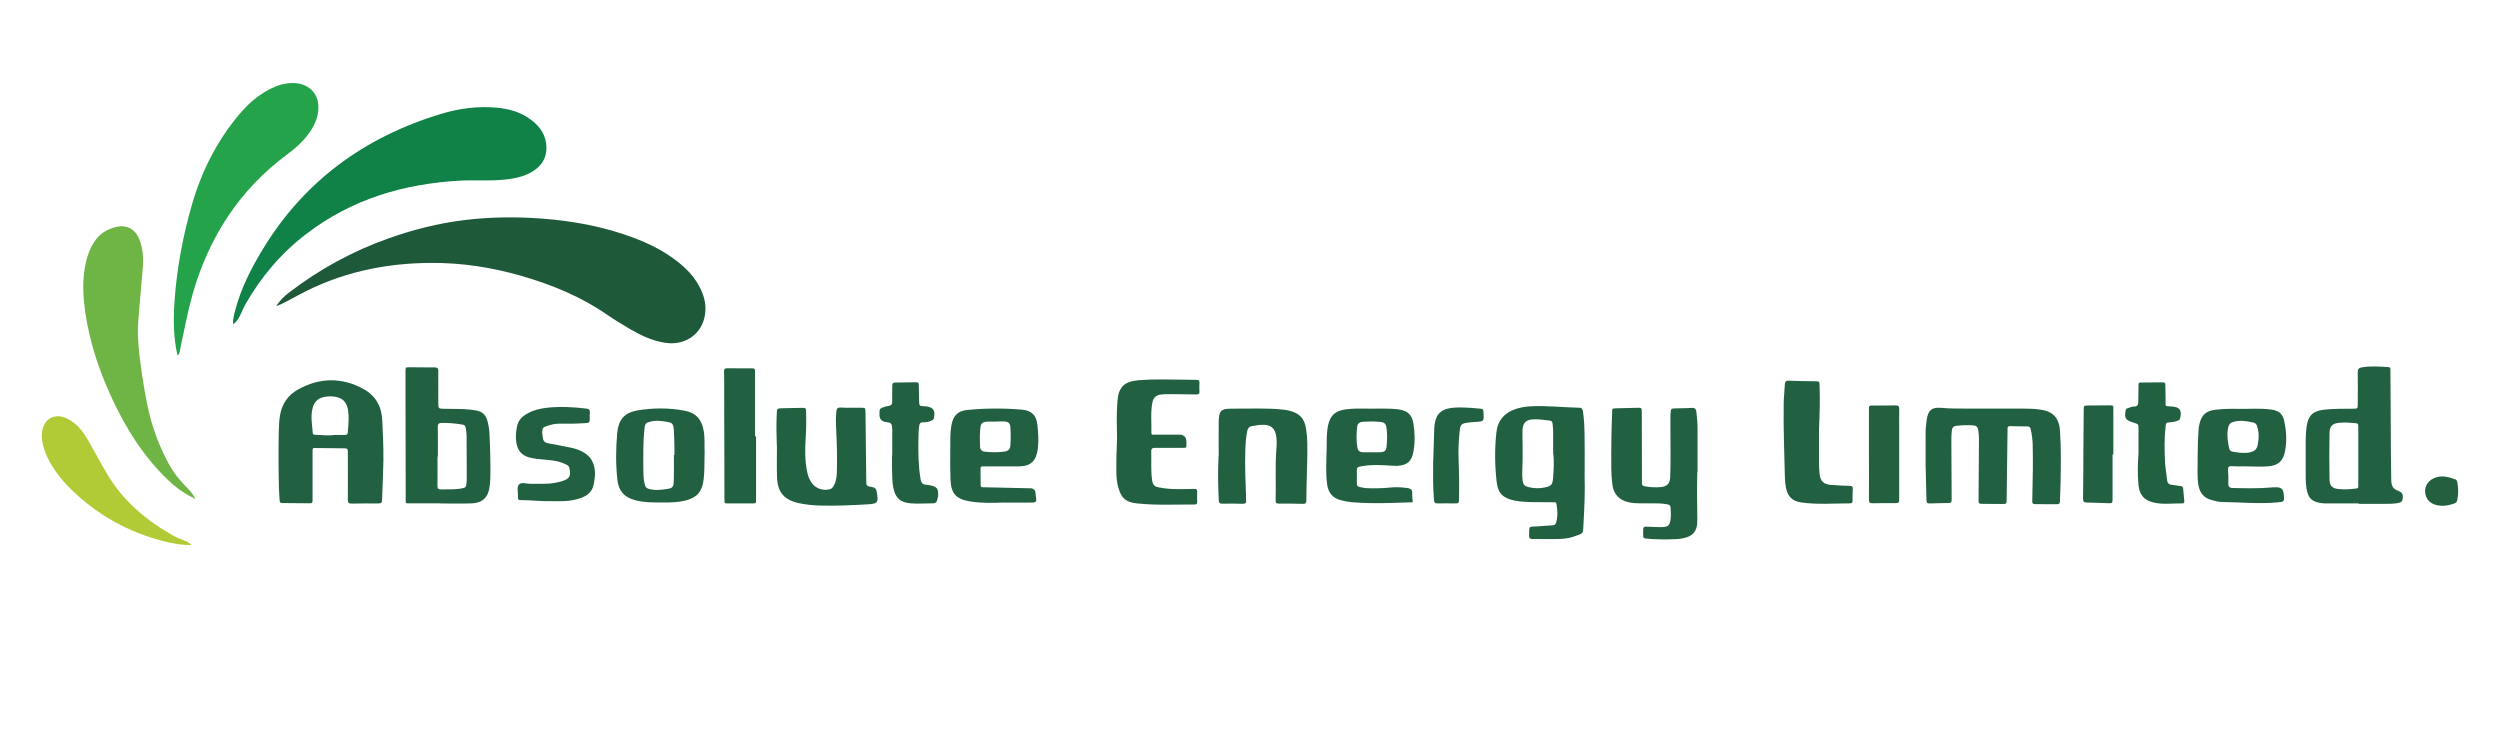 <svg xmlns="http://www.w3.org/2000/svg" viewBox="0 0 500 150"><defs><style>      .cls-1 {        fill: #1e5a3a;      }      .cls-2 {        fill: #226040;      }      .cls-3 {        fill: #8cc065;      }      .cls-4 {        fill: #24a34a;      }      .cls-5 {        fill: #6eb545;      }      .cls-6 {        fill: #108147;      }      .cls-7 {        fill: #b0cb36;      }      .cls-8 {        fill: #216041;      }      .cls-9 {        fill: #216040;      }    </style></defs><g><g id="Layer_1"><g><path class="cls-1" d="M55.26,61.24c.75-1.23,1.64-2.04,2.6-2.77,6.04-4.63,12.63-8.23,19.81-10.78,4.91-1.75,9.93-3.02,15.1-3.66,5.29-.66,10.59-.7,15.9-.29,5.45.43,10.8,1.37,16,3.09,3.85,1.27,7.52,2.91,10.74,5.41,1.74,1.35,3.26,2.9,4.34,4.84,1.15,2.06,1.7,4.24,1.1,6.59-.9,3.53-4.21,5.52-8,4.86-2.44-.42-4.64-1.42-6.74-2.66-1.56-.92-3.13-1.85-4.62-2.88-5.28-3.67-11.14-6.06-17.27-7.83-5.9-1.7-11.92-2.62-18.07-2.58-9.3.05-18.16,1.96-26.4,6.41-1.4.76-2.78,1.55-4.48,2.25Z"></path><path class="cls-6" d="M46.6,64.84c-.04-1.1.26-2.07.51-3.03,1.1-4.1,2.99-7.85,5.15-11.47,8.34-13.99,20.56-22.93,36.05-27.59,3.58-1.08,7.25-1.55,10.99-1.22,2.5.22,4.87.89,6.9,2.42,1.86,1.39,3.07,3.18,3.09,5.6,0,1.8-.73,3.24-2.15,4.31-1.83,1.39-4,1.83-6.22,2.06-2.98.32-5.97.05-8.94.21-11.25.62-21.65,3.71-30.7,10.64-5.04,3.85-9.06,8.58-12.19,14.08-.39.69-.68,1.44-1.03,2.16-.34.68-.7,1.35-1.45,1.83Z"></path><path class="cls-4" d="M35.51,71.11c-.88-3.74-.85-7.47-.58-11.21.46-6.32,1.63-12.51,3.35-18.6,1.92-6.82,5.03-13.05,9.62-18.49,1.65-1.96,3.56-3.64,5.83-4.86,1.62-.87,3.33-1.43,5.21-1.33,2.99.15,5.45,2.42,4.56,6.44-.43,1.93-1.52,3.51-2.82,4.96-.95,1.06-2.04,1.96-3.18,2.81-9.63,7.13-15.74,16.63-18.99,28.05-1,3.52-1.65,7.13-2.43,10.71-.11.5-.07,1.09-.56,1.52Z"></path><path class="cls-5" d="M38.71,99.59c-2.55-1.19-4.63-3-6.53-5.01-4.84-5.1-8.23-11.11-10.95-17.54-1.88-4.46-3.29-9.06-4.06-13.84-.6-3.74-.83-7.5.13-11.24.32-1.24.8-2.4,1.48-3.49,1.09-1.74,2.7-2.71,4.66-3.13,1.9-.4,3.53.47,4.33,2.3.83,1.91.95,3.94.79,5.98-.28,3.54-.65,7.08-.91,10.63-.2,2.69.04,5.37.4,8.04.48,3.63,1.01,7.25,1.91,10.81.86,3.43,2.17,6.68,3.85,9.78.85,1.58,1.97,2.96,3.2,4.25.72.76,1.5,1.47,1.95,2.45-.08.09-.16.09-.25,0Z"></path><path class="cls-9" d="M385.12,93.69c0-2.98,0-4.98,0-6.98,0-.95.09-1.89.23-2.82.27-1.83,1.03-2.49,2.87-2.32,1.71.16,3.42.14,5.13.15,3.82,0,7.64,0,11.47,0,1.06,0,2.11.05,3.16.19,2.55.32,3.83,1.61,4.01,4.19.25,3.52.19,7.05.12,10.57-.02,1.2-.09,2.4-.12,3.6,0,.42-.16.58-.58.57-1.46-.02-2.91-.02-4.37-.01-.41,0-.61-.13-.59-.57.02-.47.01-.94.03-1.42.07-3.31.14-6.61.06-9.92-.03-1.02-.17-2.02-.38-3.02-.09-.44-.3-.62-.73-.62-1.13,0-2.26-.01-3.38-.05-.45-.02-.57.19-.55.58.02.25,0,.51,0,.76-.06,4.43-.11,8.87-.17,13.3-.01.93-.02.93-.97.93-1.27,0-2.55,0-3.82-.03-.82-.02-.83-.04-.83-.87.02-4,.05-8,.08-11.99,0-.62-.05-1.23-.13-1.85-.08-.59-.37-.94-.97-.98-1.16-.09-2.33-.04-3.49.09-.5.06-.78.39-.83.87-.06.61-.1,1.23-.1,1.85.01,3.93.04,7.85.06,11.78,0,.9-.01.91-.89.94-1.16.04-2.33.02-3.49.08-.57.03-.65-.21-.66-.69-.04-2.43-.12-4.87-.15-6.32Z"></path><path class="cls-9" d="M339.46,94.45c-.09,2.99-.04,6.15,0,9.31,0,.51,0,1.01-.1,1.52-.24,1.1-.9,1.79-1.94,2.15-.66.23-1.35.34-2.03.38-2.07.12-4.14.1-6.21-.1-.42-.04-.56-.2-.55-.61.04-2.07-.25-1.76,1.69-1.73.76.01,1.53.09,2.29.04,1.04-.07,1.31-.36,1.48-1.38.14-.83.08-1.66.03-2.5-.03-.46-.24-.58-.67-.67-1.12-.22-2.24-.18-3.37-.2-1.42-.02-2.83.1-4.24-.18-1.94-.39-3.15-1.64-3.37-3.61-.12-1.05-.2-2.09-.21-3.15-.03-3.74.01-7.48.17-11.22.03-.74-.12-.83.85-.84,1.38-.02,2.76-.08,4.15-.1.92-.02.92,0,.93.95.01,4.47.02,8.94.03,13.41,0,.25.01.51,0,.76-.02.36.16.48.5.56,1.08.23,2.17.27,3.26.18,1.24-.11,1.83-.69,1.89-1.96.07-1.41.07-2.83.07-4.25,0-2.58-.02-5.16-.03-7.74,0-.22,0-.44.02-.65.07-1.13.08-1.13,1.18-1.15,1.02-.02,2.04-.02,3.05-.09.67-.05.9.23.96.85.11,1.12.23,2.24.22,3.37-.01,2.83,0,5.67,0,8.67Z"></path><path class="cls-8" d="M155.36,89.06c-.08-2.11-.11-4.21-.01-6.32.05-1.07.05-1.06,1.12-1.09,1.27-.03,2.54-.07,3.82-.08.88,0,.91,0,.93.91.05,1.82.02,3.63-.1,5.44-.14,2.18-.13,4.35.32,6.5.15.71.4,1.39.79,2.01.8,1.24,2.3,1.79,3.72,1.42.54-.14.75-.57.94-.98.32-.7.44-1.45.47-2.22.1-2.87.03-5.74-.12-8.6-.07-1.23-.09-2.46.02-3.7.05-.63.24-.87.92-.84,1.34.07,2.69.03,4.04.04.85,0,.86.02.88.93.05,4.5.1,9,.15,13.51.01,1.2,0,1.23,1.17,1.42.63.1.84.44.94,1,.36,2.13.21,2.34-1.9,2.46-3.16.18-6.32.33-9.48.24-1.38-.04-2.76-.18-4.11-.46-3.04-.63-4.36-2.17-4.47-5.27-.07-2.1-.01-4.21-.01-6.32Z"></path><path class="cls-9" d="M223.41,87.71c-.04-2.36-.13-4.76.06-7.15,0-.07,0-.15.01-.22.18-2.9,1.35-4.06,4.28-4.3,2.91-.24,5.82-.13,8.73-.11.95,0,1.89.05,2.84.04.42,0,.58.15.56.57-.03.58-.04,1.16,0,1.74.03.48-.16.62-.63.61-1.64-.04-3.27-.05-4.91-.06-.69,0-1.39,0-2.07.06-.99.1-1.59.6-1.78,1.5-.42,2.05-.17,4.13-.22,6.19,0,.47.37.35.63.35,1.64,0,3.27,0,4.91,0q1.44,0,1.46,1.41c0,.07,0,.15,0,.22,0,1.08.16,1.01-.96,1.01-1.75,0-3.49.02-5.24,0-.57,0-.85.09-.83.75.06,1.96-.12,3.92.2,5.87.12.76.46,1.11,1.21,1.27,1.65.35,3.32.39,4.99.36.73-.01,1.46-.02,2.18-.04.37-.01.63.04.61.52-.03.69-.03,1.38,0,2.07.02.46-.21.53-.59.53-3.82-.02-7.64.19-11.45-.22-2.2-.23-3.14-1.01-3.73-3.17-.25-.91-.37-1.85-.39-2.79-.04-2.33.02-4.65.13-7.01Z"></path><path class="cls-9" d="M243.74,91.24c0-1.89-.02-4.36,0-6.83.02-2.25.45-2.7,2.69-2.68,3.42.03,6.84-.17,10.25.2.36.04.72.1,1.07.18,2.17.5,3.16,1.56,3.48,3.76.14.97.23,1.94.24,2.93.04,3.74-.19,7.48-.2,11.22,0,.54-.11.77-.72.75-1.6-.05-3.2-.06-4.8-.05-.47,0-.63-.13-.62-.61.1-3.48-.13-6.97.16-10.45.08-.94.09-1.88-.13-2.82-.27-1.15-.93-1.75-2.11-1.86-.92-.08-1.81.09-2.7.25-.6.11-.81.53-.92,1.07-.27,1.32-.33,2.67-.37,4.01-.1,2.91.04,5.81.14,8.71.01.33-.02.66.02.98.06.54-.09.78-.7.76-1.34-.05-2.69-.05-4.04-.02-.6.02-.7-.23-.73-.76-.13-2.72-.2-5.44-.04-8.74Z"></path><path class="cls-7" d="M38.34,108.99c-2,.06-3.78-.29-5.52-.73-7.13-1.8-13.35-5.25-18.6-10.39-1.87-1.84-3.5-3.88-4.66-6.26-.55-1.12-.95-2.28-1.13-3.5-.07-.46-.09-.94-.05-1.41.21-2.93,2.57-4.27,5.18-2.92,1.88.97,3.1,2.6,4.12,4.38,1.28,2.23,2.49,4.51,3.8,6.72,3.22,5.44,7.92,9.3,13.35,12.35.63.35,1.32.59,2,.86.5.2.97.43,1.5.9Z"></path><path class="cls-8" d="M363.8,85.79c0,2.29,0,4.58,0,6.86,0,.69.05,1.38.11,2.07.13,1.48.77,2.13,2.29,2.26,1.23.1,2.47.17,3.7.19.53,0,.7.16.66.69-.06.76-.05,1.52-.05,2.29,0,.36-.12.52-.51.52-3.27,0-6.55.29-9.8-.19-1.74-.26-2.65-1.17-2.99-2.87-.13-.64-.22-1.29-.23-1.94-.1-5.01-.33-10.02-.24-15.03.02-1.24.17-2.46.22-3.7.02-.56.18-.84.85-.8,1.71.09,3.42.08,5.13.11.95.02.95.02.98.94.1,2.87.01,5.74-.12,8.61Z"></path><path class="cls-9" d="M110.32,100.22c-2.26.08-4.21-.22-6.18-.2-.42,0-.61-.15-.55-.57,0-.07,0-.15,0-.22.05-.79-.28-1.79.2-2.32.5-.55,1.51-.13,2.29-.15,1.67-.04,3.35.13,5-.21.43-.09.86-.16,1.27-.29,1.61-.51,1.9-1.08,1.51-2.72-.09-.39-.39-.51-.67-.65-1.25-.64-2.62-.83-4-.94-1.12-.09-2.25-.17-3.34-.46-1.43-.38-2.26-1.31-2.55-2.79-.23-1.18-.12-2.33.11-3.46.25-1.26,1.15-2.07,2.26-2.64,1.17-.62,2.45-.91,3.75-1.05,2.65-.29,5.3-.15,7.94.18.44.06.63.23.61.7-.15,2.48.53,2.09-2.19,2.26-1.34.08-2.69.04-4.04.05-.77.01-1.51.17-2.24.42-.95.32-1.03.39-1.06,1.35,0,.36.1.72.13,1.07.07.67.45.97,1.11,1.09,1.57.28,3.14.58,4.7.91.92.2,1.81.53,2.61,1.06,1.03.67,1.62,1.61,1.88,2.81.26,1.21.09,2.38-.16,3.56-.29,1.34-1.24,2.1-2.45,2.56-1.16.44-2.39.61-3.63.66-.87.04-1.75,0-2.33,0Z"></path><path class="cls-9" d="M151.21,87.28c0,4.14,0,8.28,0,12.43,0,1.09.07.97-1.01.97-1.46,0-2.91,0-4.37,0-.95,0-.94.09-.94-.96-.01-7.01-.03-14.02-.05-21.04,0-1.45.01-2.91-.03-4.36-.01-.53.16-.68.69-.67,1.56.03,3.13.01,4.69.02.8,0,.82.02.82.86,0,4.25,0,8.5,0,12.75.06,0,.13,0,.19,0Z"></path><path class="cls-9" d="M427.7,90.58c0-1.6,0-3.19,0-4.79,0-.96,0-.96-.95-1.25-.07-.02-.14-.05-.21-.07-1.44-.46-1.69-.87-1.42-2.36.04-.25.14-.38.38-.45.42-.11.84-.37,1.25-.35.8.04.9-.42.91-1,.03-.94.03-1.89.04-2.83,0-1.1-.05-.96,1.02-.98,1.16-.02,2.33-.03,3.49-.03.84,0,.85,0,.87.81.02.98.02,1.96.04,2.94.02.95-.19,1.04.98,1.07.07,0,.15,0,.22,0,1.63.11,2.1.76,1.72,2.35-.08.35-.35.44-.61.54-.55.21-1.13.27-1.71.31-.42.02-.53.19-.58.59-.3,2.54-.26,5.08-.11,7.62.07,1.12.28,2.23.4,3.35.07.61.39.87.98.93.58.05,1.15.17,1.73.24.3.04.46.18.49.48.08.83.15,1.66.23,2.49.03.3-.03.49-.39.49-1.92-.03-3.86.27-5.76-.18-1.92-.46-2.81-1.54-3.01-3.49-.22-2.14-.15-4.28.01-6.42Z"></path><path class="cls-9" d="M178.45,91.09c0-1.53,0-3.05,0-4.58,0-.29.02-.58,0-.87-.08-.94-.27-1.13-1.18-1.22q-1.38-.14-1.38-1.52c0-1.2,0-1.19,1.17-1.58.44-.14,1.06-.08,1.27-.46.2-.37.09-.92.1-1.39.02-.76.03-1.53.02-2.29,0-.44.1-.67.6-.67,1.38,0,2.77-.02,4.15-.06.44-.01.56.15.56.56,0,1.05.03,2.11.06,3.16.03,1.01.04,1.01,1,1.08.07,0,.15,0,.22.01,1.6.14,2.06.78,1.75,2.33-.07.35-.31.46-.58.57-.51.22-1.06.31-1.6.3-.6,0-.71.29-.78.77-.13.94-.13,1.89-.15,2.83-.05,2.62,0,5.23.44,7.82.12.71.42,1.02,1.1,1.07.29.02.58.07.86.13,1.29.25,1.57.61,1.55,1.94,0,.37-.13.71-.22,1.06-.1.4-.34.58-.78.58-1.49,0-2.98.13-4.47.01-2.11-.17-3.05-1.02-3.49-3.08-.24-1.15-.22-2.31-.26-3.47-.03-1.02,0-2.04,0-3.05.01,0,.02,0,.03,0Z"></path><path class="cls-2" d="M373.79,90.87c0-2.98,0-5.95,0-8.93,0-.83.02-.84.84-.84,1.49,0,2.98.02,4.47-.02.56-.01.77.15.75.73-.04,1.52-.01,3.05-.01,4.57,0,4.39,0,8.79,0,13.18,0,1.06,0,1.06-1.07,1.07-1.42,0-2.84-.02-4.25.02-.58.02-.74-.19-.73-.75.02-3.01.01-6.03,0-9.04Z"></path><path class="cls-8" d="M422.51,90.92c0,2.94,0,5.88,0,8.81,0,.92-.02.94-.96.91-1.38-.04-2.76-.12-4.14-.13-.6,0-.81-.16-.8-.8.05-3.34.05-6.67.07-10.01.02-2.54.04-5.08.06-7.62,0-.96.01-.97.93-.98,1.34-.02,2.69-.02,4.03-.03,1.07,0,.97-.05.97,1.02,0,2.94,0,5.88,0,8.82-.05,0-.1,0-.15,0Z"></path><path class="cls-8" d="M286.65,92.12c.07-2.36.12-4.43.2-6.5.02-.5.1-1.01.23-1.5.34-1.32,1.2-2.11,2.53-2.41,1.51-.34,3.04-.21,4.56-.14.65.03,1.3.14,1.96.17.42.02.54.2.56.61.13,1.95.14,1.94-1.79,2.05-.62.04-1.24.09-1.84.2-.6.11-.98.4-1.07,1.14-.25,2.06-.35,4.12-.27,6.19.11,2.61.14,5.23.08,7.85-.02.89-.04.9-.91.9-1.13,0-2.26-.03-3.38,0-.53.01-.66-.18-.71-.68-.24-2.72-.18-5.44-.17-7.87Z"></path><path class="cls-2" d="M488.57,101.16c-1.84,0-3.02-.75-3.42-2.05-.44-1.43.23-2.85,1.64-3.48,1.48-.66,2.9-.26,4.31.26.23.09.31.28.35.5.23,1.22.26,2.44,0,3.66-.08.35-.28.54-.63.66-.8.27-1.6.46-2.25.44Z"></path><path class="cls-3" d="M38.71,99.59c.08,0,.16,0,.25,0,.1.03.2.09.07.16-.13.07-.24-.05-.31-.16Z"></path><path class="cls-8" d="M76.69,91.84c-.08,2.61-.15,5.23-.26,7.84-.04,1-.07,1-1.05,1.01-1.67,0-3.35-.02-5.02.03-.64.02-.79-.21-.79-.8.02-3.09,0-6.17,0-9.26,0-.98,0-.99-1.02-1-1.67-.02-3.35-.04-5.02-.05-1.06,0-1.02-.16-1.02.96,0,2.98,0,5.96,0,8.93,0,.22-.01.44,0,.65.02.37-.12.52-.51.51-1.85-.03-3.71-.04-5.57-.05-.39,0-.49-.19-.5-.53-.03-.8-.12-1.59-.14-2.39-.09-3.92-.12-7.84-.02-11.77.03-1.01.08-2.04.27-3.03.4-2.19,1.62-3.91,3.55-4.98,4.32-2.41,8.73-2.49,13.09-.12,2.42,1.32,3.65,3.48,3.77,6.22.11,2.61.27,5.22.23,7.84ZM68.97,86.98c.31,0,.54-.03.58-.45.13-1.63.34-3.25-.02-4.88-.27-1.22-1.01-1.99-2.23-2.25-.89-.19-1.8-.18-2.7.05-1.1.28-1.75,1-2.05,2.05-.49,1.69-.11,3.39,0,5.09.02.35.29.36.55.37,1.27.02,2.54.24,3.81.02.69,0,1.38,0,2.07,0Z"></path><path class="cls-9" d="M471.75,100.68c-2.15,0-4.29,0-6.44,0-.36,0-.73,0-1.09-.06-1.92-.3-2.61-1.02-2.92-2.95-.11-.69-.16-1.37-.16-2.06,0-2.54,0-5.09,0-7.63,0-.91.06-1.81.19-2.71.31-2.17,1.27-3.08,3.48-3.33,1.92-.22,3.85-.18,5.78-.2.95,0,.96-.01.96-.93.01-2.11.04-4.22,0-6.32-.01-.63.18-.92.8-1.02,1.78-.3,3.56-.16,5.33-.05.25.01.4.13.4.4,0,.29,0,.58.01.87.08,7.08.04,14.17.16,21.26.02,1.11.26,1.8,1.36,2.21.93.35,1.06.79.9,1.72-.06.37-.23.55-.6.65-1,.27-2.02.23-3.03.24-1.71,0-3.42,0-5.13,0,0-.02,0-.05,0-.07ZM471.66,91.24c0-1.89,0-3.78,0-5.67,0-.87-.01-.89-.89-.97-.98-.09-1.96-.13-2.94-.04-1.34.12-1.91.67-1.93,2.02-.05,3.09-.05,6.17,0,9.26.02,1.37.55,1.87,1.94,1.98.98.08,1.97.07,2.94-.07.92-.13.88.07.88-.96,0-1.85,0-3.71,0-5.56h.01Z"></path><path class="cls-9" d="M316.92,94.67c.11,3.92-.05,7.01-.22,10.09-.12,2.13.12,1.83-2.05,2.59-.97.34-2,.42-3.01.45-1.71.05-3.42-.01-5.13,0-.49,0-.71-.13-.69-.69.09-2-.28-1.72,1.71-1.84.98-.06,1.96-.16,2.94-.2.44-.02.66-.2.77-.61.34-1.22.28-2.44.05-3.67-.08-.44-.41-.34-.67-.34-1.42-.02-2.84-.01-4.25-.03-1.16-.02-2.33-.09-3.47-.31-2.3-.46-3.31-1.45-3.57-3.75-.38-3.29-.41-6.6-.05-9.89.26-2.41,1.66-3.97,3.95-4.7.9-.29,1.83-.44,2.78-.5,3.28-.2,6.54.22,9.81.27.49,0,.68.21.76.7.24,1.51.3,3.04.33,4.56.06,2.9.02,5.81.02,7.88ZM310.63,86.09c0-.47-.09-.94-.13-1.41-.03-.33-.18-.52-.54-.56-1.12-.11-2.23-.32-3.37-.25-1.36.08-1.98.67-2.08,2.02-.02.29-.02.58-.02.87.05,2.54.07,5.09-.04,7.63-.02.54,0,1.09.07,1.63.12.98.37,1.21,1.34,1.44,1.01.23,2.02.25,3.03.05,1.36-.28,1.64-.57,1.73-1.95.11-1.67.25-3.33.01-5.01,0-1.49.01-2.98,0-4.47Z"></path><path class="cls-8" d="M88.06,100.67c-1.93,0-3.86,0-5.78,0-1.27,0-1.14.15-1.14-1.19-.02-6.79-.03-13.58-.04-20.38,0-1.6,0-3.2,0-4.79,0-.85.01-.86.8-.86,1.67,0,3.35.05,5.02.03.57,0,.75.17.74.75-.03,2.11,0,4.21,0,6.32,0,1.18,0,1.18,1.23,1.21,1.74.05,3.49-.03,5.23.17.36.04.72.11,1.07.16,1.26.18,2,.92,2.31,2.14.21.81.35,1.64.39,2.47.14,2.94.24,5.88.18,8.82-.01.62-.08,1.23-.16,1.84-.25,2.07-1.41,3.23-3.51,3.31-2.11.08-4.22.02-6.33.02,0,0,0,0,0,0ZM87.5,91.29c0,1.96.02,3.93-.01,5.89,0,.51.13.71.67.7,1.24-.04,2.48.05,3.71-.12,1.35-.19,1.39-.23,1.47-1.61.01-.22.02-.44.01-.65-.01-2.76-.03-5.52-.03-8.29,0-.55-.09-1.08-.17-1.62-.06-.44-.25-.6-.67-.67-1.37-.24-2.74-.35-4.12-.34-.62,0-.81.22-.8.83.03,1.96.01,3.93.01,5.89-.02,0-.04,0-.06,0Z"></path><path class="cls-9" d="M439.54,90.83c.01-1.6.05-3.19.17-4.79.03-.4.07-.79.16-1.18.45-1.91,1.33-2.7,3.28-2.92,1.45-.16,2.9-.2,4.36-.17,2.22.05,4.44-.16,6.65.13,1.62.21,2.38.82,2.7,2.38.42,2,.54,4.03.13,6.05-.38,1.91-1.42,2.79-3.37,2.94-1.56.12-3.13,0-4.69,0-.87,0-1.75.03-2.62-.03-.61-.04-.73.22-.7.75.06.91.09,1.82.06,2.72-.02.67.27.88.9.89,2.4.06,4.8.11,7.2-.07.54-.04,1.09-.1,1.63-.07.88.05,1.22.4,1.34,1.27,0,.07,0,.14.02.22.12,1.41.12,1.4-1.32,1.53-3.67.35-7.34-.04-11.01-.08-.75,0-1.51-.22-2.24-.43-1.42-.42-2.23-1.39-2.49-2.86-.32-1.73-.14-3.48-.17-5.21,0-.36,0-.73,0-1.09ZM451.44,85.28c-.11-.4-.33-.68-.8-.78-1.21-.26-2.42-.48-3.66-.2-.92.21-1.22.51-1.39,1.43-.24,1.31-.03,2.6.23,3.88.09.47.37.69.8.75,1.11.16,2.22.36,3.35.11.87-.19,1.44-.59,1.58-1.53.08-.54.19-1.07.17-1.65.05-.66-.1-1.34-.29-2Z"></path><path class="cls-9" d="M200.81,100.5c-2.25.1-4.52.15-6.75-.21-2.89-.47-3.86-1.57-3.97-4.51-.07-2-.05-4-.03-5.99.01-1.56-.07-3.12.21-4.67.35-1.95,1.23-2.94,3.2-3.13,3.63-.35,7.27-.37,10.9-.06,1.99.17,2.93,1.14,3.12,3.13.16,1.59.27,3.18.06,4.78-.3,2.31-1.38,3.4-3.7,3.44-2.25.04-4.51-.02-6.77,0-1.08,0-.97-.09-.97,1.03,0,.73,0,1.45.02,2.18.01,1.04-.08.95.92.97,3.02.06,6.04.13,9.06.2q.91.02.99.95c.02.18.03.36.06.54.19,1.35.19,1.36-1.22,1.37-1.71.01-3.42,0-5.13,0ZM199.21,84.33c-.62,0-1.24-.04-1.85,0-.86.07-1.19.36-1.28,1.19-.14,1.26-.13,2.53-.08,3.79.02.58.39.98.94,1.03,1.37.14,2.75.18,4.11-.05.67-.11.99-.57,1.03-1.22.08-1.23.08-2.46-.01-3.69-.06-.73-.39-1.02-1.12-1.08-.58-.04-1.16,0-1.74,0,0,0,0,0,0,.01Z"></path><path class="cls-9" d="M282.54,100.45c-1.54.05-3.05.11-4.57.15-2.51.06-5.02.06-7.53-.15-.8-.07-1.58-.21-2.35-.43-1.63-.45-2.46-1.55-2.67-3.2-.3-2.36-.14-4.72-.09-7.08.03-1.59-.05-3.2.31-4.77.43-1.89,1.42-2.77,3.33-3.07,1.7-.26,3.41-.18,5.12-.17,1.89.02,3.78-.1,5.67.16,1.72.24,2.63,1.04,2.91,2.74.31,1.87.36,3.76.03,5.64-.35,1.98-1.21,2.77-3.2,2.9-.47.03-.94-.03-1.41-.05-1.89-.11-3.78-.23-5.66.11-1.06.19-1.06.18-1.06,1.2,0,.76.02,1.53,0,2.29,0,.39.15.61.54.68.5.09.99.22,1.5.24,1.53.05,3.06.03,4.58-.13,1.17-.12,2.32-.06,3.48.1.62.09,1.01.29.98,1.02-.03.57.06,1.15.1,1.8ZM276.02,90.45c.92-.05,1.19-.27,1.29-1.14.14-1.23.15-2.46,0-3.69-.11-.85-.4-1.15-1.25-1.24-1.16-.12-2.32-.1-3.48-.03-.59.04-1.06.31-1.14.97-.17,1.41-.2,2.82.04,4.22.1.59.47.89,1.05.91.58.02,1.16,0,1.74,0,.58,0,1.16.03,1.74,0Z"></path><path class="cls-9" d="M140.91,90.85c-.04,1.77.02,3.44-.19,5.11-.31,2.38-1.3,3.56-3.65,4.15-1.46.37-2.95.39-4.44.39-1.89,0-3.78.03-5.63-.47-2.15-.58-3.28-1.83-3.52-4.05-.34-3.08-.32-6.17-.05-9.24.25-2.87,1.46-4.25,4.26-4.69,3.06-.49,6.17-.49,9.23.09,2.29.43,3.43,1.76,3.82,4.03.27,1.59.11,3.19.19,4.68ZM134.88,91.04c0-.62.02-1.23,0-1.85-.06-1.23-.02-2.46-.16-3.69-.07-.65-.37-.96-.99-1.07-1.18-.22-2.36-.41-3.56-.13-.99.23-1.18.45-1.28,1.44-.29,2.75-.24,5.51-.22,8.26,0,.87.03,1.74.21,2.6.18.88.39,1.09,1.24,1.27,1.05.22,2.1.1,3.14-.05,1.27-.18,1.45-.35,1.5-1.67.06-1.7.02-3.41.02-5.11.03,0,.07,0,.1,0Z"></path></g></g></g></svg>